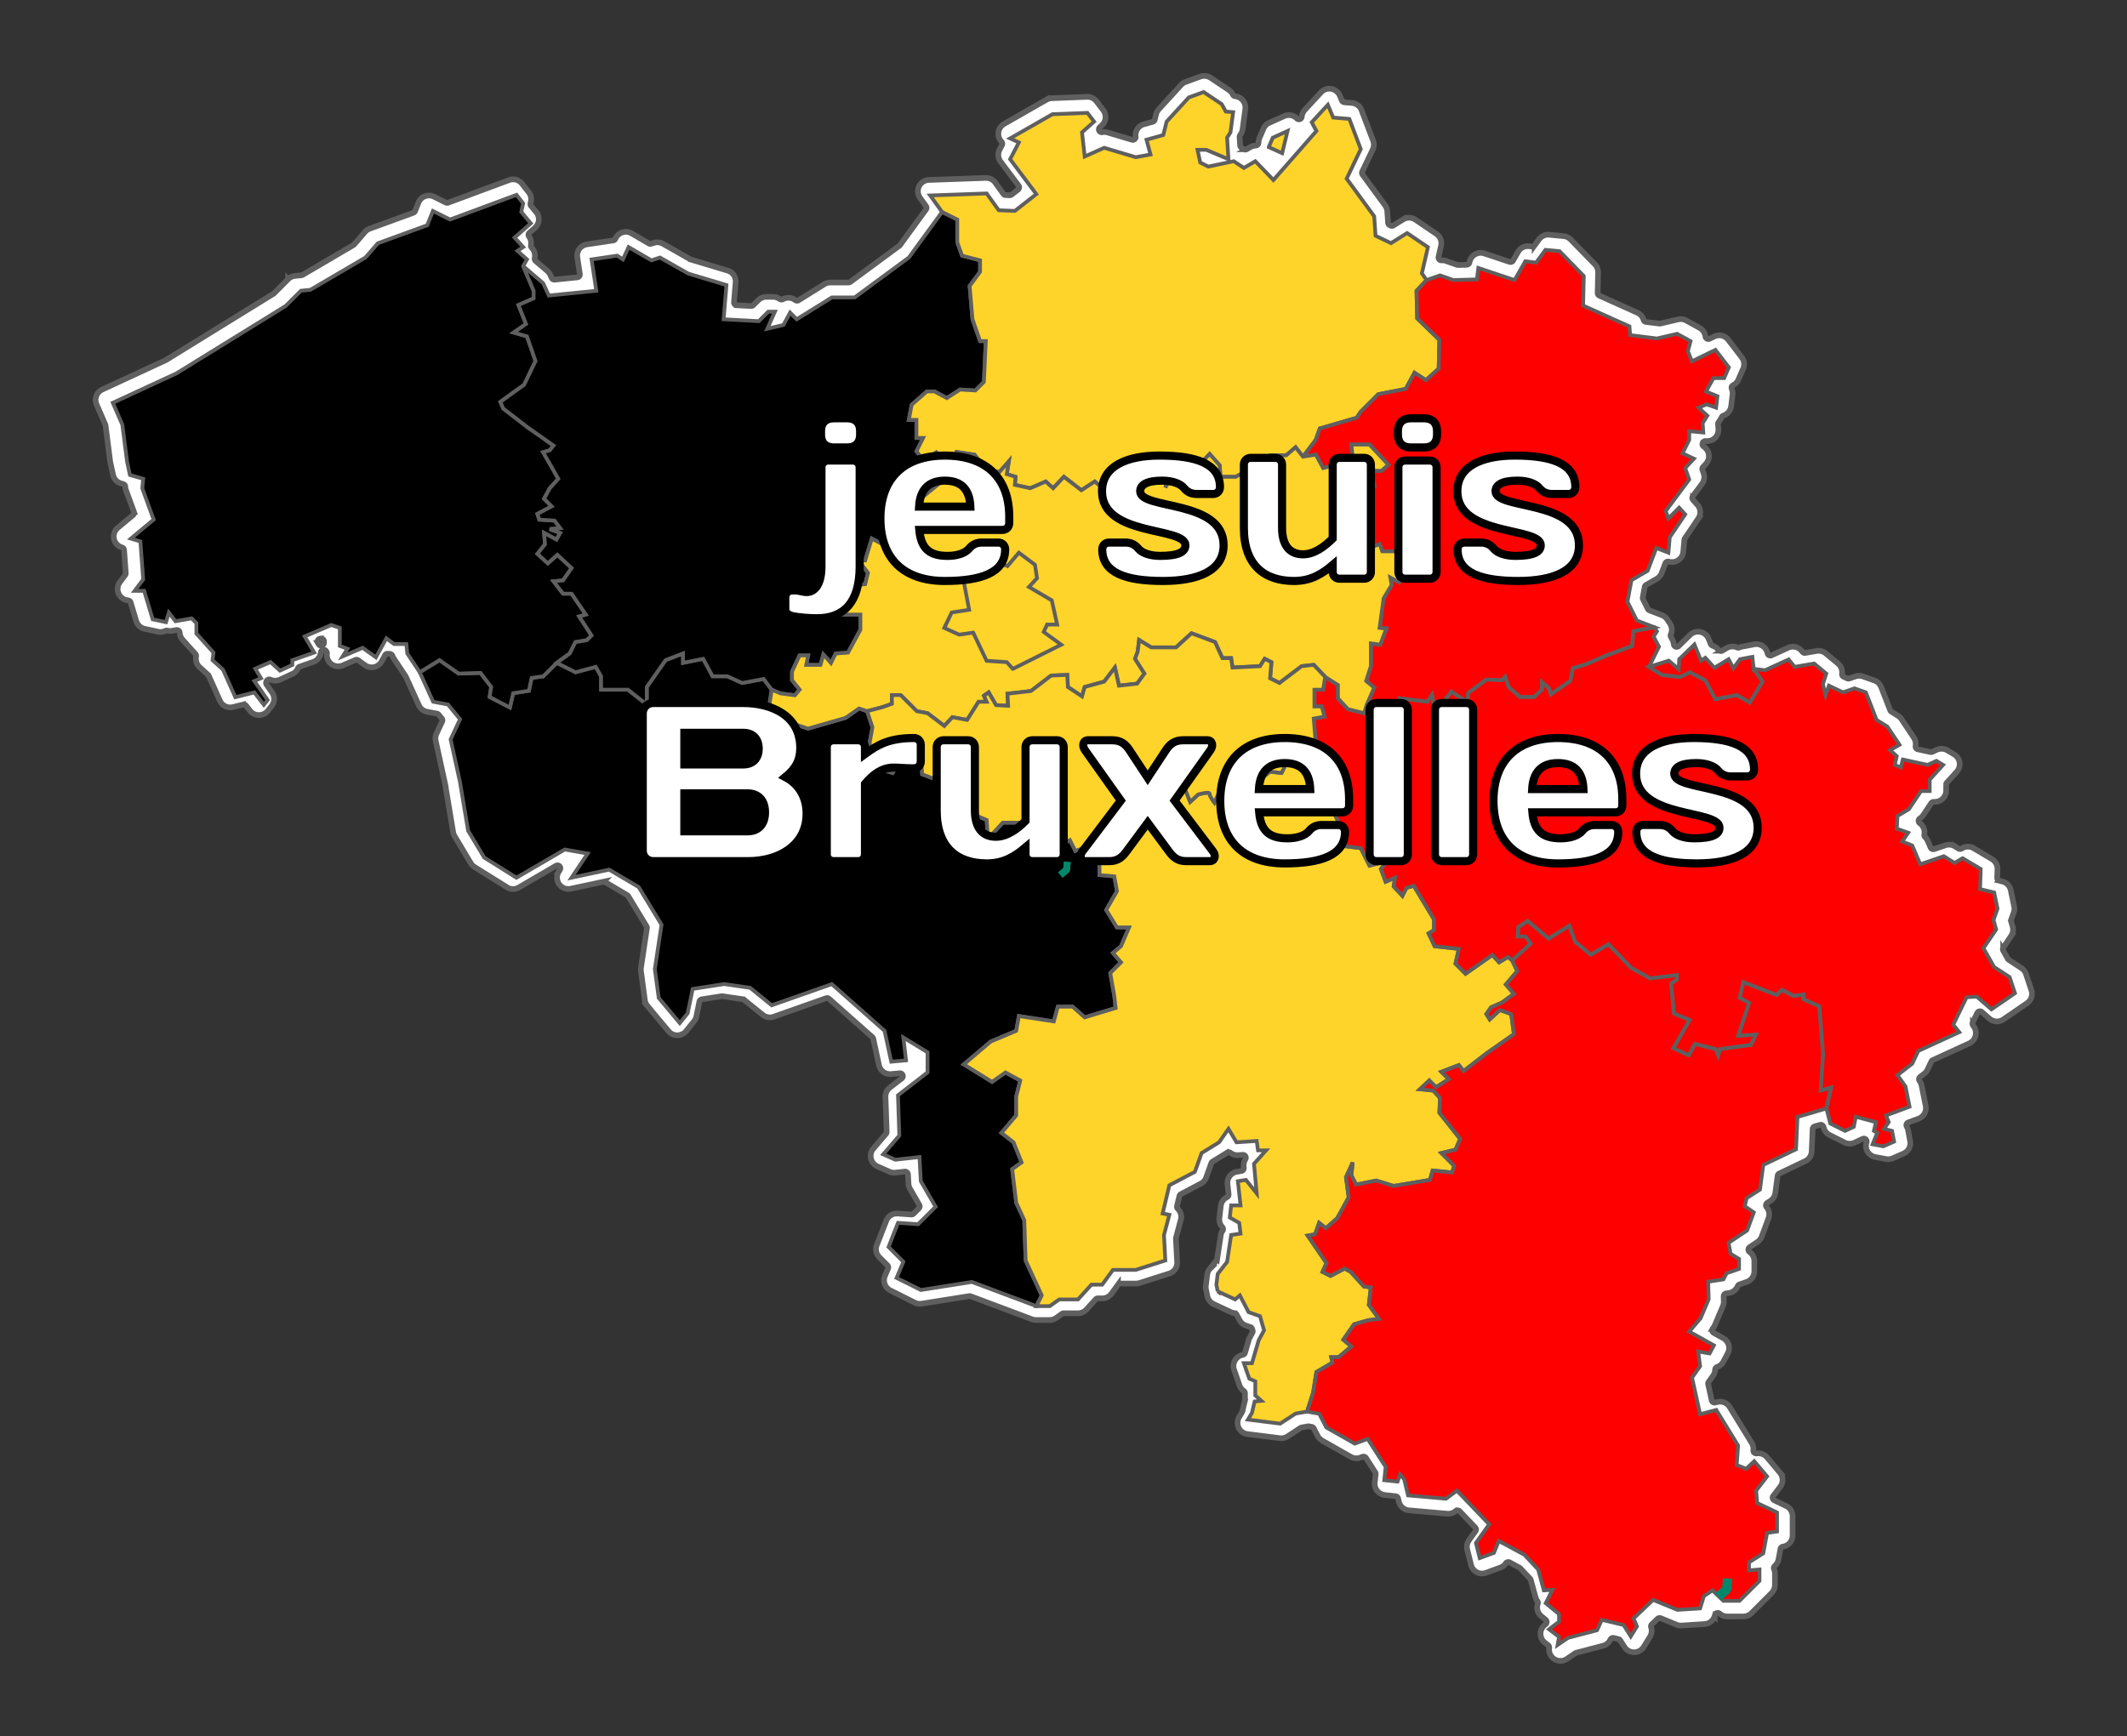 <?xml version="1.0" encoding="UTF-8"?>
<svg version="1.0" viewBox="0 0 1014 828" xmlns="http://www.w3.org/2000/svg" xmlns:xlink="http://www.w3.org/1999/xlink">
<rect x="0" y="0" width="1014" height="828" fill="#333333" stroke="none"/>
<g transform="matrix(.902 0 0 .902 50.08 40.706)">
<path d="m580.88-5c-0.661 0.006-1.314 0.125-1.938 0.344-0.01 0.003-0.021-0.003-0.031 0l-7.812 2.844c-0.915 0.331-1.749 0.877-2.406 1.594l-11.781 12.875c-0.673 0.735-1.163 1.627-1.406 2.594l-0.719 2.906a1.528 1.528 0 0 1-1.062 1.094l-4.719 1.312c-2.87 0.81-4.679 3.572-4.312 6.531a1.528 1.528 0 0 1-1.969 1.656l-12.875-3.844c-0.906-0.268-1.852-0.326-2.781-0.156a1.528 1.528 0 0 1-1.312-2.625l1-0.906c2.361-2.105 2.704-5.645 0.781-8.156l-3.562-4.656c-1.192-1.548-3.048-2.422-5-2.344l-18.562 0.719c-0.971 0.03-1.935 0.304-2.781 0.781v-0.031l-22.5 12.875c-1.598 0.921-2.674 2.539-2.938 4.375-0.264 1.836 0.319 3.666 1.594 5a1.528 1.528 0 0 1 0.25 1.781l-1.25 2.406c-1.067 2.054-0.856 4.522 0.531 6.375l9.5 12.656a1.528 1.528 0 0 1-0.281 2.125l-3.438 2.656a1.528 1.528 0 0 1-1 0.312l-2.125-0.094a1.528 1.528 0 0 1-1.188-0.625l-4.281-5.938c-1.18-1.635-3.079-2.577-5.094-2.5l-30 1.062c-2.218 0.084-4.214 1.355-5.188 3.344-0.973 1.988-0.763 4.352 0.531 6.156l3.125 4.312a1.528 1.528 0 0 1 0 1.812l-13.781 18.906a1.528 1.528 0 0 1-0.344 0.312l-25.844 19.062a1.528 1.528 0 0 1-0.906 0.312h-9.656c-1.126-5e-3 -2.229 0.314-3.188 0.906l-13.656 8.5a1.528 1.528 0 0 1-1.75-0.094c-1.901-1.445-4.442-1.625-6.531-0.469a1.528 1.528 0 0 1-1.656-0.094c-1.029-0.746-2.26-1.157-3.531-1.156h-3.531c-1.588 5e-5 -3.123 0.632-4.25 1.75l-2.688 2.656a1.528 1.528 0 0 1-1.156 0.438l-7.562-0.406a1.528 1.528 0 0 1-1.438-1.656l0.875-10.438c0.231-2.845-1.544-5.438-4.281-6.25l-19.344-5.812a1.528 1.528 0 0 1-0.312-0.125l-14.438-8.188c-1.488-0.845-3.253-1.044-4.875-0.5a1.528 1.528 0 0 1-0.031 0l-1.312 0.438a1.528 1.528 0 0 1-1.25-0.125l-9.156-5.344c-1.466-0.857-3.194-1.039-4.812-0.531-1.597 0.501-2.937 1.65-3.656 3.156l-0.031 0.062-0.062 0.156a1.528 1.528 0 0 1-1.25 0.938c-0.067 0.007-0.121-0.009-0.188 0l-13.625 2.031c-1.588 0.238-3.025 1.097-3.969 2.375-0.944 1.278-1.334 2.913-1.094 4.5l1.344 8.812a1.528 1.528 0 0 1-1.344 1.75l-12 1.219a1.528 1.528 0 0 1-1.531-0.875l-0.781-1.688c-0.362-0.784-0.907-1.5-1.562-2.062l-6.156-5.25a1.528 1.528 0 0 1-0.531-1.156c2e-5 -0.009 2e-5 -0.023 0-0.031a1.528 1.528 0 0 1 0.031-0.312c0.431-1.977-0.15-4.051-1.562-5.5a1.528 1.528 0 0 1-0.438-1.062c2e-5 -0.009 2e-5 -0.023 0-0.031a1.528 1.528 0 0 1 0.031-0.281c0.288-1.596-0.09-3.242-1.031-4.562a1.528 1.528 0 0 1 0.25-2.031l2.906-2.562c2.447-2.162 2.709-5.83 0.625-8.344l-2.688-3.219a1.528 1.528 0 0 1-0.312-1.312l0.219-0.906c2e-3 -0.01-2e-3 -0.021 0-0.031 0.367-1.741-0.027-3.568-1.125-4.969a1.528 1.528 0 0 1-0.031 0l-3.531-4.531c-1.614-2.07-4.35-2.847-6.812-1.938l-32.25 11.969a1.528 1.528 0 0 1-1.219-0.062l-6.188-3.094c-1.505-0.752-3.276-0.845-4.844-0.25-1.567 0.595-2.808 1.808-3.438 3.375l-1.781 4.469a1.528 1.528 0 0 1-0.875 0.875l-23.125 8.438c-0.955 0.355-1.805 0.946-2.469 1.719l-5.75 6.625a1.528 1.528 0 0 1-0.375 0.312l-26.781 15.719a1.528 1.528 0 0 1-0.625 0.219l-3.438 0.344c-1.387 0.14-2.674 0.73-3.656 1.719a1.528 1.528 0 0 1 0 0.031l-7.438 7.469a1.528 1.528 0 0 1-0.281 0.219l-56.938 35.125a1.528 1.528 0 0 1-0.156 0.062l-33.438 15.469c-2.976 1.38-4.304 4.865-3 7.875l4.625 10.656a1.528 1.528 0 0 1 0.125 0.406l2.375 18.594a1.528 1.528 0 0 1 0 0.031c0.016 0.165 0.033 0.337 0.062 0.5 0.002 0.01-0.002 0.021 0 0.031l1.531 7.031c0.468 2.167 2.089 3.885 4.219 4.5l1.156 0.344a1.528 1.528 0 0 1 1.094 1.406c0.028 0.559 0.132 1.095 0.312 1.625 0.003 0.01-0.003 0.021 0 0.031l4.25 11.625a1.528 1.528 0 0 1-0.469 1.719l-8.031 6.687c-1.708 1.415-2.5 3.642-2.062 5.812 0.437 2.17 2.028 3.917 4.156 4.562a1.528 1.528 0 0 1 0.031 0.031l0.094 0.031a1.528 1.528 0 0 1 1.062 1.312l0.906 12.219a1.528 1.528 0 0 1-0.312 1.031l-2.812 3.781c-1.306 1.752-1.529 4.093-0.625 6.094 0.904 2 2.783 3.322 4.969 3.5a1.528 1.528 0 0 1 1.344 1.094l2.969 9.844c0.634 2.094 2.331 3.662 4.469 4.125l7.062 1.531c1.313 0.28 2.699 0.118 3.906-0.469a1.528 1.528 0 0 1 1.031-0.094c0.796 0.201 1.627 0.225 2.438 0.094 0.01-2e-3 0.021 2e-3 0.031 0l2.25-0.406a1.528 1.528 0 0 1 1.812 1.406c0.073 1.367 0.588 2.667 1.5 3.688l6.75 7.5a1.528 1.528 0 0 1 0.406 1.188l-0.062 0.625a1.528 1.528 0 0 1 0 0.031c-0.241 1.951 0.477 3.903 1.938 5.219l4.406 4a1.528 1.528 0 0 1 0.375 0.5l5.906 13.188c1.199 2.655 4.078 4.074 6.906 3.375l5.312-1.312a1.528 1.528 0 0 1 1.594 0.531l2.062 2.656c1.132 1.467 2.838 2.329 4.688 2.344 1.849 0.015 3.63-0.805 4.781-2.25l2-2.531c1.655-2.086 1.74-5.002 0.219-7.188l-2.875-4.125a1.528 1.528 0 0 1-0.156-1.5c0.044-0.099 0.086-0.212 0.125-0.312a1.528 1.528 0 0 1 2.062-0.812c1.582 0.724 3.416 0.715 5 0h0.031l6.531-3.031a1.528 1.528 0 0 1 0.031 0c1.331-0.608 2.371-1.696 2.969-3.031a1.528 1.528 0 0 1 0.906-0.812l7.156-2.5c2.209-0.766 3.757-2.737 4-5.062a1.528 1.528 0 0 1 2.812-0.656c0.048 0.076 0.105 0.145 0.156 0.219a1.528 1.528 0 0 1 0.281 1.062c-0.266 2.139 0.598 4.269 2.312 5.562s4.013 1.563 6 0.719l6.719-2.875a1.528 1.528 0 0 1 1.5 0.156l3.594 2.594c1.401 1.01 3.167 1.38 4.844 1 1.677-0.38 3.105-1.446 3.938-2.969l1.781-3.281a1.528 1.528 0 0 1 1.594-0.781c0.297 0.047 0.575 0.06 0.875 0.062a1.528 1.528 0 0 1 1.438 1.031c0.165 0.484 0.406 0.949 0.688 1.375l6.281 9.406a1.528 1.528 0 0 1 0.125 0.219l6.906 15.188h-0.031c0.818 1.787 2.473 3.052 4.406 3.406l5.125 0.938a1.528 1.528 0 0 1 0.906 0.531l1.688 2.062a1.528 1.528 0 0 1 0.188 1.625l-3 6.406c-0.559 1.198-0.691 2.521-0.406 3.812a1.528 1.528 0 0 1 0 0.031l5 22.875a1.528 1.528 0 0 1 0 0.062l4.219 25.312c0.125 0.74 0.395 1.45 0.781 2.094l8.562 14.312c0.483 0.813 1.17 1.494 1.969 2l17.156 10.688a1.528 1.528 0 0 1 0 0.031c1.899 1.191 4.283 1.224 6.219 0.094l19.688-11.5a1.528 1.528 0 0 1 2.062 2.125l-0.5 0.781a1.528 1.528 0 0 1 0 0.031c-1.365 2.045-1.381 4.69 0 6.719 1.381 2.028 3.881 3.021 6.281 2.5l17.094-3.656a1.528 1.528 0 0 1 1.094 0.188l11.594 6.844a1.528 1.528 0 0 1 0.531 0.531l9.688 15.969a1.528 1.528 0 0 1 0.188 1l-3.156 20.938c-0.08 0.562-0.08 1.125 0 1.688l2.062 15.375a1.528 1.528 0 0 1 0 0.031c0.15 1.129 0.645 2.188 1.375 3.062h-0.031l11.219 13.375c1.161 1.382 2.854 2.144 4.656 2.125 1.802-0.019 3.531-0.851 4.656-2.25l4.188-5.219c0.594-0.741 0.995-1.601 1.188-2.531l1.594-7.812a1.528 1.528 0 0 1 1.25-1.188l10.469-1.625a1.528 1.528 0 0 1 0.469 0l10.688 1.562a1.528 1.528 0 0 1 0.75 0.312l9.812 7.938c1.621 1.323 3.805 1.719 5.781 1.031l27.781-9.812a1.528 1.528 0 0 1 1.5 0.281l22.875 20.281a1.528 1.528 0 0 1 0.5 0.844l3.031 14c0.65 2.98 3.401 4.967 6.438 4.688l4.5-0.406a1.528 1.528 0 0 1 1.062 2.75l-6.219 4.781c-1.534 1.181-2.406 3.002-2.344 4.938l0.625 18.5a1.528 1.528 0 0 1-0.375 1.062l-6.656 7.781c-1.24 1.442-1.7 3.355-1.281 5.219 0.419 1.864 1.673 3.417 3.406 4.188l6.438 2.844c0.97 0.427 2.04 0.586 3.094 0.469l4.938-0.531a1.528 1.528 0 0 1 1.688 1.438l0.281 4.875c0.05 0.948 0.307 1.897 0.781 2.719l4.938 8.562a1.528 1.528 0 0 1-0.219 1.812l-2.75 2.781a1.528 1.528 0 0 1-1.188 0.469l-7.312-0.5c-2.626-0.176-5.042 1.362-6 3.812l-5 12.844c-0.877 2.232-0.351 4.742 1.344 6.438l4.281 4.281a1.528 1.528 0 0 1 0.312 1.688l-1.625 3.906c-1.224 2.935 0.03 6.267 2.875 7.688l12.875 6.438c1.126 0.558 2.385 0.764 3.625 0.562l25.125-4a1.528 1.528 0 0 1 0.781 0.062l32.469 12.188c0.678 0.251 1.402 0.379 2.125 0.375h7.125c1.249 5e-3 2.479-0.375 3.5-1.094l3.062-2.188a1.528 1.528 0 0 1 0.875-0.281h7.562c1.699 3e-3 3.326-0.712 4.469-1.969l4.906-5.406a1.528 1.528 0 0 1 1.125-0.5h2.375c1.914 4.1e-4 3.709-0.929 4.844-2.469l3.438-4.75a1.528 1.528 0 0 1 1.25-0.625h8.312c0.617 2e-3 1.224-0.097 1.812-0.281l15.719-5c2.619-0.832 4.334-3.287 4.188-6.031l-0.656-12.438a1.528 1.528 0 0 1 0.062-0.5l2.531-9.5c0.552-2.079-0.069-4.263-1.594-5.781a1.528 1.528 0 0 1-0.406-1.438l1.25-5.281a1.528 1.528 0 0 1 0.781-1l10.531-5.562c1.338-0.706 2.37-1.886 2.875-3.312l2.656-7.469a1.528 1.528 0 0 1 0.625-0.812l7.062-4.344v0.031c0.19-0.122 0.356-0.263 0.531-0.406a1.528 1.528 0 0 1 1.906 0c1.161 0.911 2.621 1.342 4.094 1.25l2.438-0.156a1.528 1.528 0 0 1 1.375 2.344c-0.719 1.126-1.028 2.482-0.906 3.812l0.062 0.75a1.528 1.528 0 0 1-1.281 1.625l-2.375 0.406c-3.167 0.531-5.326 3.434-4.969 6.625l0.594 5.281a1.528 1.528 0 0 1-0.844 1.531c-1.826 0.901-3.071 2.667-3.312 4.688v0.031l-0.719 6.375c-0.186 1.732 0.378 3.473 1.562 4.75a1.528 1.528 0 0 1 0.125 1.906c-0.494 0.724-0.826 1.541-0.969 2.406v0.031l-1.875 12.344a1.528 1.528 0 0 1-0.281 0.719l-3.75 4.812a1.528 1.528 0 0 1-0.031 0c-0.677 0.857-1.08 1.885-1.219 2.969l-0.719 5.719c-0.081 0.648-0.068 1.298 0.062 1.938l0.719 3.562c0.381 1.876 1.639 3.476 3.375 4.281l9.25 4.312c9e-3 4e-3 0.022-4e-3 0.031 0 0.545 0.246 1.125 0.393 1.719 0.469a1.528 1.528 0 0 1 1.156 0.812l1.469 2.812c0.707 1.353 1.904 2.401 3.344 2.906l2.375 0.844a1.528 1.528 0 0 1 0.969 0.969l0.25 0.781a1.528 1.528 0 0 1-0.125 1.188l-1.438 2.688c-0.197 0.365-0.351 0.759-0.469 1.156l-2 6.844a1.528 1.528 0 0 1-1.188 1.062c-1.72 0.328-3.22 1.398-4.094 2.906-0.873 1.508-1.04 3.314-0.469 4.969l2.844 8.219c0.416 1.201 1.208 2.242 2.25 2.969a1.528 1.528 0 0 1 0.656 1.25v2.75a1.528 1.528 0 0 1 0 0.031c-4e-3 0.225 0.01 0.433 0.031 0.656a1.528 1.528 0 0 1-0.094 0.656c-0.054 0.155-0.115 0.31-0.156 0.469h0.031l-1.188 4.969a1.528 1.528 0 0 1-0.188 0.438l-1.5 2.531c-1.049 1.744-1.142 3.915-0.25 5.75 0.892 1.835 2.635 3.06 4.656 3.312l17.125 2.156c1.416 0.173 2.84-0.153 4.031-0.938l6.906-4.5a1.528 1.528 0 0 1 0.562-0.219l3.25-0.594a1.528 1.528 0 0 1 0.562 0l1.5 0.281a1.528 1.528 0 0 1 1.062 0.781l2.094 4.031c0.538 1.025 1.367 1.868 2.375 2.438l15.125 8.594c1.546 0.873 3.399 1.026 5.062 0.406l1.156-0.438a1.528 1.528 0 0 1 1.812 0.625l4.875 7.594a1.528 1.528 0 0 1 0.25 1l-0.5 4.344c-1e-3 0.011 1e-3 0.021 0 0.031-0.168 1.573 0.283 3.161 1.281 4.406 1.004 1.253 2.44 2.047 4.031 2.219l5.688 0.625a1.528 1.528 0 0 1 1.344 1.188l0.406 1.688c0.598 2.532 2.72 4.368 5.312 4.594l20.219 1.781c1.465 0.133 2.94-0.253 4.125-1.125l0.469-0.344a1.528 1.528 0 0 1 2 0.156l8.219 8.594a1.528 1.528 0 0 1 0.156 1.938l-3.406 4.75a1.528 1.528 0 0 1 0 0.031c-1.036 1.441-1.403 3.248-0.969 4.969l2.031 8.094c0.416 1.657 1.53 3.08 3.031 3.875 1.501 0.795 3.268 0.9 4.875 0.312l7.562-2.781c1.186-0.432 2.227-1.238 2.938-2.281a1.528 1.528 0 0 1 1.969-0.469l5.281 2.844a1.528 1.528 0 0 1 0.406 0.312l5.156 5.531a1.528 1.528 0 0 1 0.344 0.625l2.562 9.312c0.194 0.681 0.521 1.303 0.938 1.875a1.528 1.528 0 0 1 0.188 1.406c-0.807 2.373-0.059 4.968 1.875 6.562l2.281 1.875a1.528 1.528 0 0 1-0.031 2.406l-0.281 0.219c-1.493 1.139-2.375 2.902-2.375 4.781s0.882 3.643 2.375 4.781l1.625 1.25a1.528 1.528 0 0 1 0.562 1.438c-0.342 2.368 0.751 4.702 2.781 5.969 2.03 1.267 4.591 1.219 6.562-0.125l4.438-3.031a1.528 1.528 0 0 1 0.5-0.219l14.188-3.719c1.724-0.455 3.15-1.666 3.906-3.281a1.528 1.528 0 0 1 1.75-0.844l2.562 0.625a1.528 1.528 0 0 1 0.906 0.688l2.188 3.469c1.11 1.75 3.051 2.791 5.125 2.781 2.074-0.01 3.97-1.084 5.062-2.844l3.281-5.312c0.939-1.515 1.185-3.37 0.625-5.062a1.528 1.528 0 0 1 0.375-1.562l3.062-2.906a1.528 1.528 0 0 1 1.656-0.312l8.375 3.438c0.851 0.354 1.768 0.496 2.688 0.438l12.094-0.781c2.497-0.164 4.609-1.827 5.344-4.219a1.528 1.528 0 0 1 0-0.031l0.188-0.594a1.528 1.528 0 0 1 2.469-0.688c1.096 0.962 2.51 1.498 3.969 1.5h8.594c1.579-5e-5 3.093-0.644 4.219-1.75h0.031l10.594-10.594c1.133-1.129 1.781-2.65 1.781-4.25v-6.062c-3e-3 -0.796-0.159-1.579-0.469-2.312a1.528 1.528 0 0 1 0.406-1.75c1.026-0.891 1.72-2.101 1.969-3.438l1.031-5.531a1.528 1.528 0 0 1 1.281-1.219c2.962-0.44 5.127-2.974 5.125-5.969v-10.094c3e-3 -2.321-1.314-4.434-3.406-5.438l-6.281-3a1.528 1.528 0 0 1-0.562-2.312l3.688-4.781c1.725-2.241 1.656-5.361-0.156-7.531h0.031l-6.812-8.062c-1.347-1.595-3.435-2.401-5.5-2.094a1.528 1.528 0 0 1-1.75-1.625l0.031-0.344c7.2e-4 -0.01-6.7e-4 -0.021 0-0.031 0.08-1.24-0.226-2.472-0.875-3.531l-11.625-18.938c-1.395-2.273-4.079-3.375-6.656-2.688a1.528 1.528 0 0 1-0.031 0l-0.969 0.25a1.528 1.528 0 0 1-1.875-1.156l-1.875-8.531a1.528 1.528 0 0 1 0.25-1.188l2.344-3.312c0.667-0.944 1.045-2.064 1.094-3.219a1.528 1.528 0 0 1 1.031-1.375c1.435-0.5 2.632-1.532 3.344-2.875l2.281-4.312c1.545-2.902 0.492-6.454-2.375-8.062l-5.062-2.812a1.528 1.528 0 0 1-0.625-2.031l0.031-0.062a1.528 1.528 0 0 1 0.219-0.312c0.403-0.47 0.727-0.992 0.969-1.562l4.281-10.125c0.333-0.788 0.49-1.645 0.469-2.5l-0.062-2.719a1.528 1.528 0 0 1 1.312-1.531l1.469-0.219c0.01-2e-3 0.021 2e-3 0.031 0 1.845-0.3 3.457-1.447 4.344-3.094l0.375-0.719a1.528 1.528 0 0 1 0.844-0.719l3.812-1.312c2.423-0.844 4.031-3.122 4.031-5.688v-5.281c-3e-3 -1.94-0.922-3.747-2.5-4.875a1.528 1.528 0 0 1 0.031-2.531l4.094-2.75c1.052-0.706 1.843-1.717 2.281-2.906l3.562-9.594c0.751-2.016 0.369-4.278-1-5.938a1.528 1.528 0 0 1 0.375-2.25l1.531-0.969c1.48-0.948 2.475-2.511 2.719-4.25v-0.031l1.219-9.062a1.528 1.528 0 0 1 0.844-1.188l13.75-6.562c2.005-0.959 3.307-2.936 3.406-5.156l0.5-11.812a1.528 1.528 0 0 1 1.125-1.406l2.75-0.781a1.528 1.528 0 0 1 1.875 1.094l0.094 0.375c0.427 1.7 1.589 3.121 3.156 3.906l7.875 3.938c1.643 0.823 3.553 0.869 5.219 0.094l4.281-2a1.528 1.528 0 0 1 2.125 1.844c-0.529 1.649-0.349 3.426 0.531 4.906 0.88 1.48 2.369 2.523 4.062 2.844l5.719 1.062c1.185 0.222 2.395 0.076 3.5-0.406l5.719-2.5c2.561-1.129 4.011-3.841 3.5-6.594l-1.062-5.719c-0.129-0.676-0.37-1.313-0.719-1.906a1.528 1.528 0 0 1 0.781-2.219l5.406-2c2.789-1.031 4.398-3.897 3.812-6.812l-2.156-10.719c-0.164-0.815-0.492-1.601-0.969-2.281a1.528 1.528 0 0 1-0.031-0.031l-0.125-0.188a1.528 1.528 0 0 1 0.344-2.062l2.125-1.656c0.743-0.577 1.346-1.307 1.75-2.156l2.062-4.344a1.528 1.528 0 0 1 0.75-0.719l19.281-8.844c1.689-0.777 2.888-2.284 3.312-4.094s8e-3 -3.714-1.156-5.156a1.528 1.528 0 0 1-0.062-0.094l-0.156-0.219a1.528 1.528 0 0 1-0.125-1.531l2.438-5a1.528 1.528 0 0 1 2.375-0.5l4.062 3.531c2.075 1.784 5.056 1.954 7.312 0.406l12.5-8.562c2.219-1.517 3.186-4.323 2.344-6.875l-2.844-8.562c-0.428-1.29-1.3-2.381-2.437-3.125l-6.656-4.375a1.528 1.528 0 0 1-0.469-0.531l-2.5-4.375a1.528 1.528 0 0 1 0.062-1.594l4.125-6.094h-0.031c0.999-1.478 1.306-3.317 0.812-5.031l-0.781-2.688a1.528 1.528 0 0 1 0.031-0.938l1.344-3.75c0.37-1.039 0.442-2.17 0.219-3.25l-1.781-8.562c-0.472-2.287-2.198-4.079-4.469-4.625a1.528 1.528 0 0 1-0.031-0.031l-1.531-0.375a1.528 1.528 0 0 1-1.156-1.531l0.156-4.531c0.077-2.2-1.045-4.251-2.938-5.375l-9.625-5.719c-1.875-1.109-4.178-1.124-6.062-0.031l-0.375 0.219a1.528 1.528 0 0 1-1.594-0.031l-1.844-1.156v0.031c-1.539-0.954-3.414-1.185-5.125-0.594l-5.875 2a1.528 1.528 0 0 1-1.906-0.844l-1.562-3.562v-0.031c-0.313-0.701-0.76-1.341-1.312-1.875a1.528 1.528 0 0 1-0.438-1.375c0.432-2.305-0.497-4.637-2.406-6a1.528 1.528 0 0 1 0.062-2.531c0.714-0.449 1.312-1.049 1.781-1.75l4.219-6.312a1.528 1.528 0 0 1 1.281-0.688h0.594c3.332-6e-3 5.994-2.668 6-6v-3.156a1.528 1.528 0 0 1 0.406-1.031l5.188-5.719c1.213-1.342 1.765-3.128 1.5-4.906-0.265-1.778-1.333-3.357-2.875-4.281l-3.562-2.125c-1.696-1.019-3.791-1.129-5.594-0.312l-2.406 1.094a1.528 1.528 0 0 1-0.938 0.094l-6.687-1.437a1.528 1.528 0 0 1-1.188-1.75c0.269-1.527-0.076-3.117-0.938-4.406l-6.406-9.656c-0.471-0.721-1.085-1.351-1.812-1.812l-3.594-2.25a1.528 1.528 0 0 1-0.625-0.719l-4.812-12.312c-0.639-1.635-1.937-2.919-3.594-3.5l-6.062-2.125c-1.283-0.447-2.686-0.447-3.969 0l-3.188 1.094a1.528 1.528 0 0 1-1.156-0.062l-1.875-0.875a1.528 1.528 0 0 1-0.844-1.562c0.268-2.049-0.536-4.085-2.125-5.406l-6.438-5.344c-1.354-1.121-3.143-1.611-4.875-1.312l-6 1.031a1.528 1.528 0 0 1-1.438-0.531l-0.406-0.5c-1.73-2.143-4.682-2.861-7.188-1.719l-8.781 4.031a1.528 1.528 0 0 1-2.125-1.062c-0.649-3.257-3.769-5.372-7.031-4.75l-6.562 1.25c-0.437 0.086-0.842 0.227-1.25 0.406a1.528 1.528 0 0 1-1.25 0c-1.793-0.791-3.852-0.667-5.531 0.344l-2.281 1.344a1.528 1.528 0 0 1-1.906-0.281l-0.656-0.719c-0.707-0.763-1.602-1.31-2.594-1.625a1.528 1.528 0 0 1-0.938-0.875l-1.156-2.812c-0.764-1.843-2.392-3.189-4.344-3.594-1.952-0.404-3.974 0.176-5.406 1.562l-6.062 5.906a1.528 1.528 0 0 1-2.594-0.969c-0.069-0.802-0.281-1.57-0.656-2.281l-0.844-1.562a1.528 1.528 0 0 1-0.062-1.344c0.855-1.901 0.665-4.115-0.5-5.844l-1.438-2.125c-0.688-1.018-1.667-1.776-2.812-2.219l-6.562-2.531a1.528 1.528 0 0 1-0.812-0.75l-2.562-5.156a1.528 1.528 0 0 1-0.125-0.969l1.031-5.5a1.528 1.528 0 0 1 0.719-1.031l5.594-3.25a1.528 1.528 0 0 1 0.031 0c1.199-0.691 2.1-1.77 2.594-3.062l1.938-5.094a1.528 1.528 0 0 1 1.844-0.938c1.731 0.496 3.581 0.206 5.062-0.812 1.482-1.018 2.437-2.65 2.594-4.438l0.562-6.312a1.528 1.528 0 0 1 0.281-0.719l7.094-10.469h-0.031c1.547-2.289 1.372-5.314-0.469-7.375a1.528 1.528 0 0 1-0.031 0l-2.281-2.562a1.528 1.528 0 0 1-0.062-1.938l4.844-6.5c1.193-1.606 1.507-3.706 0.844-5.594l-0.625-1.781a1.528 1.528 0 0 1 0.312-1.531l1.531-1.656c1.199-1.302 1.752-3.086 1.531-4.844-0.221-1.758-1.198-3.313-2.688-4.281a1.528 1.528 0 0 1-0.531-1.969l0.062-0.125a1.528 1.528 0 0 1 1.375-0.844h0.125a1.528 1.528 0 0 1 0.156 0c1.766 0.17 3.519-0.427 4.781-1.656 1.255-1.222 1.894-2.958 1.781-4.719v-0.031l-0.188-2.5a1.528 1.528 0 0 1 0.25-0.969l1.156-1.75c5e-3 -8e-3 -5e-3 -0.023 0-0.031 0.189-0.301 0.367-0.608 0.5-0.938a1.528 1.528 0 0 1 0.938-0.875c2.233-0.727 3.816-2.699 4.094-5.031l0.719-6.062c0.12-1.025-9e-3 -2.048-0.406-3a1.528 1.528 0 0 1 0.719-1.969c1.243-0.628 2.219-1.664 2.781-2.938l2.5-5.719c0.887-2.01 0.614-4.317-0.719-6.062l-7.125-9.281c-1.746-2.272-4.829-3.003-7.406-1.75l-2.469 1.188a1.528 1.528 0 0 1-2.188-1.188c-0.235-1.917-1.371-3.598-3.062-4.531l-7.125-3.938c-9e-3 -5e-3 -0.022 5e-3 -0.031 0-1.296-0.698-2.817-0.901-4.25-0.562l-9.344 2.188a1.528 1.528 0 0 1-0.531 0.031l-7.062-0.875a1.528 1.528 0 0 1-1.281-1.094c-0.493-1.682-1.685-3.057-3.281-3.781l-20.094-9.031a1.528 1.528 0 0 1-0.906-1.438l0.25-10.719c0.047-1.623-0.557-3.209-1.688-4.375l-12.875-13.188c-0.998-1.013-2.302-1.62-3.719-1.75a1.528 1.528 0 0 1-0.031 0l-7.5-0.719c-2.104-0.199-4.151 0.706-5.406 2.406l-2.344 3.188a1.528 1.528 0 0 1-1.406 0.625l-1.344-0.156c-2.419-0.305-4.793 0.85-6 2.969l-2.656 4.625a1.528 1.528 0 0 1-1.781 0.688l-13.406-4.469c-1.674-0.554-3.496-0.343-5 0.562-1.504 0.905-2.552 2.43-2.844 4.156a1.528 1.528 0 0 1-1.469 1.281l-4.562 0.125a1.528 1.528 0 0 1-0.531-0.094l-5.875-2.062c-0.744-0.259-1.526-0.357-2.312-0.312a1.528 1.528 0 0 1-1.594-1.875l1.312-5.781c0.557-2.427-0.407-4.948-2.469-6.344l-11.062-7.5c-1.972-1.335-4.542-1.353-6.562-0.094v-0.031l-5.062 3.156a1.528 1.528 0 0 1-1.5 0.094l-0.5-0.25a1.528 1.528 0 0 1-0.844-1.281l-0.406-5.969c-0.078-1.134-0.454-2.208-1.125-3.125l-11.969-16.344a1.528 1.528 0 0 1-0.156-1.562l5.562-11.656c0.712-1.485 0.772-3.21 0.188-4.75l-6.094-16.062c-0.824-2.173-2.808-3.654-5.125-3.844l-4-0.344a1.528 1.528 0 0 1-1.281-0.938l-1.062-2.531c-0.788-1.889-2.516-3.267-4.531-3.625-2.016-0.358-4.041 0.335-5.438 1.844l-8.594 9.281c-0.904 0.981-1.449 2.233-1.562 3.562a1.528 1.528 0 0 1-2.625 0.938c-1.774-1.789-4.455-2.257-6.75-1.219l-7.875 3.562v-0.031c-1.372 0.629-2.447 1.765-3.031 3.156l-2.125 5c-0.313 0.741-0.469 1.539-0.469 2.344a1.528 1.528 0 0 1-1.469 1.531c-0.965 0.042-1.913 0.299-2.75 0.781l-2 1.156a1.528 1.528 0 0 1-1.594-0.031l-1.219-0.812a1.528 1.528 0 0 1-0.688-1.188l-0.281-4.375a1.528 1.528 0 0 1 0.219-0.906l0.5-0.812c0.449-0.728 0.766-1.526 0.875-2.375l1.438-10.719c0.214-1.605-0.241-3.249-1.25-4.531-1.009-1.283-2.481-2.08-4.094-2.25a1.528 1.528 0 0 1-1.156-0.75l-0.219-0.375a1.528 1.528 0 0 1-0.031-0.062c-0.464-0.862-1.125-1.579-1.938-2.125l-9.656-6.438c-1.012-0.669-2.194-1.019-3.406-1a1.528 1.528 0 0 1-0.031 0zm47.906 204.09a1.528 1.528 0 0 1 1.094 0.375c1.349 1.171 3.143 1.693 4.906 1.406l1.531-0.25a1.528 1.528 0 0 1 1.594 0.75l1.375 2.5a1.528 1.528 0 0 1 0 0.031c1.322 2.424 4.109 3.621 6.781 2.938h0.031l2.562-0.688a1.528 1.528 0 0 1 1.5 0.375l0.5 0.5c1.23 1.227 2.923 1.868 4.656 1.75a1.528 1.528 0 0 1 1 2.75c-1.683 1.256-2.571 3.284-2.375 5.375l0.281 3.031a1.528 1.528 0 0 1-0.656 1.406l-7.344 5a1.528 1.528 0 0 1-0.031 0.031c-2.514 1.696-3.354 4.943-2 7.656l6.062 12.156c1.296 2.57 4.194 3.862 6.969 3.094a1.528 1.528 0 0 1 1.656 0.594 1.528 1.528 0 0 1 0.031 0.031c1.697 1.998 4.452 2.665 6.875 1.656l4.688-1.969a1.528 1.528 0 0 1 1.594 0.25c1.09 0.933 2.471 1.438 3.906 1.438h0.312a1.528 1.528 0 0 1 0.812 2.844c-2.098 1.306-3.19 3.724-2.75 6.156l0.219 1.125a1.528 1.528 0 0 1-0.188 1.062l-2.844 4.719c-0.419 0.702-0.705 1.471-0.812 2.281a1.528 1.528 0 0 1 0 0.031l-2.125 15.719c-0.079 0.588-0.064 1.165 0.031 1.75a1.528 1.528 0 0 1-0.938 1.656c-2.289 0.913-3.779 3.129-3.781 5.594v10.938a1.528 1.528 0 0 1-0.062 0.469l-2.156 6.781c-0.728 2.303-0.021 4.802 1.812 6.375a1.528 1.528 0 0 1 0.406 1.781l-1 2.25a1.528 1.528 0 0 1-2.531 0.437l-1.562-1.656a1.528 1.528 0 0 1-0.406-1.062v-4.188c2e-3 -2.063-1.04-3.988-2.781-5.094l-6.781-4.281c-1.717-1.09-3.867-1.215-5.719-0.375-1.852 0.84-3.159 2.525-3.469 4.531l-0.094 0.625a1.528 1.528 0 0 1-1.125 1.25c-2.675 0.68-4.531 3.083-4.531 5.844v8.938c2e-3 0.778 0.143 1.53 0.438 2.25a1.528 1.528 0 0 1-0.062 1.312c-0.559 1.02-0.806 2.184-0.719 3.344l0.812 10.344a1.528 1.528 0 0 1-0.375 1.125l-0.719 0.812c-0.232 0.264-0.442 0.544-0.625 0.844a1.528 1.528 0 0 1-1.312 0.75c-0.511-7.7e-4 -1.036 0.06-1.531 0.188-0.01 3e-3 -0.021-3e-3 -0.031 0l-5.344 1.438c-1.667 0.441-3.069 1.584-3.844 3.125l-1.188 2.406a1.528 1.528 0 0 1-1.562 0.844l-0.812-0.094c-1.566-0.183-3.129 0.253-4.375 1.219l-2.125 1.656a1.528 1.528 0 0 1-0.5 0.25l-16.25 5a1.528 1.528 0 0 1-0.438 0.062h-2.719c-1.922-4.1e-4 -3.741 0.917-4.875 2.469a1.528 1.528 0 0 1-1.375 0.625c-0.343-0.035-0.68-0.087-0.781-0.094-1.572-0.096-2.409 0.091-3.5 0.281-1.311 0.229-1.635 0.339-2.344 0.531a1.528 1.528 0 0 1-1.844-0.938l-0.062-0.219c-6e-3 -0.014-0.026-0.018-0.031-0.031-0.655-1.595-1.942-2.839-3.562-3.406-1.635-0.572-3.458-0.387-4.969 0.469l-5.281 3a1.528 1.528 0 0 1-1.625-0.094l-1.688-1.188c-1.597-1.109-3.638-1.374-5.469-0.719l-5 1.781c-2.617 0.934-4.221 3.517-3.938 6.281l0.781 7.531a1.528 1.528 0 0 1-2.094 1.562l-2.656-1.062v0.031c-1.707-0.667-3.602-0.544-5.188 0.375l-9.281 5.375c-2.175 1.261-3.355 3.74-2.938 6.219a1.528 1.528 0 0 1 0.031 0.25v0.031a1.528 1.528 0 0 1-1.031 1.438l-4.844 1.625a1.528 1.528 0 0 1-1.844-0.719c-0.918-1.76-2.655-2.949-4.625-3.188a1.528 1.528 0 0 1-1.281-1.156c-0.565-2.306-2.446-4.072-4.781-4.5l-19.969-3.594c-0.01-2e-3 -0.021 2e-3 -0.031 0-0.344-0.053-0.683-0.069-1.031-0.062a1.528 1.528 0 0 1-0.031 0h-9.281c-0.906-2.1e-4 -1.809 0.2-2.625 0.594a1.528 1.528 0 0 1-1.719-0.281c-0.545-0.541-1.2-0.982-1.906-1.281l-7-2.938a1.528 1.528 0 0 1-0.531-0.375l-5.312-5.875c-0.861-0.956-2.021-1.617-3.281-1.875l-1.656-0.344a1.528 1.528 0 0 1-1.219-1.344l-0.219-2.219a1.528 1.528 0 0 1 0-0.031c-0.208-2.298-1.686-4.246-3.844-5.062l-6.844-2.594a1.528 1.528 0 0 1-1-1.344l-0.406-5.844c-0.117-1.75-0.972-3.354-2.375-4.406l-5.719-4.312c-1.342-1.009-3.013-1.418-4.656-1.125-1.643 0.293-3.127 1.287-4.031 2.688l-6.188 9.562a1.528 1.528 0 0 1-1.719 0.625l-1.375-0.406a1.528 1.528 0 0 1-1.094-1.469v-6.531a1.528 1.528 0 0 1 0.031-0.281l1.312-7.188c0.183-0.99 0.126-2.012-0.188-2.969l-2.844-8.562c-0.599-1.802-2.01-3.214-3.812-3.812l-4.312-1.438a1.528 1.528 0 0 1-0.031 0c-1.809-0.606-3.78-0.311-5.344 0.781l-6.125 4.312a1.528 1.528 0 0 1-0.469 0.219l-16.5 4.719a1.528 1.528 0 0 1-0.906-0.031l-6.906-2.312a1.528 1.528 0 0 1 0.469-2.969c1.73-0.048 3.331-0.825 4.438-2.156l2.5-3.031c1.823-2.208 1.857-5.362 0.062-7.594a1.528 1.528 0 0 1 0-0.031l-0.688-0.875a1.528 1.528 0 0 1 1.188-2.469h5.938c1.129-2e-3 2.232-0.306 3.188-0.906a1.528 1.528 0 0 1 1.125-0.219c2.686 0.57 5.395-0.733 6.625-3.188l0.625-1.219a1.528 1.528 0 0 1 1.25-0.844l2.281-0.188c2.043-0.156 3.87-1.323 4.844-3.125l6.562-12.125c0.475-0.88 0.72-1.874 0.719-2.875v-8.094c5e-3 -2.677-1.745-5.022-4.312-5.781a1.528 1.528 0 0 1-0.969-2.062l0.562-1.344a1.528 1.528 0 0 1 1.25-0.938l0.594-0.062c2.532-0.256 4.636-2.061 5.25-4.531l1.5-6.062c0.442-1.761 0.057-3.611-1.031-5.062l-0.031-0.031-0.125-0.156a1.528 1.528 0 0 1-0.281-1.406l0.75-2.469a1.528 1.528 0 0 1 2.188-0.906l2.531 1.312c1.52 0.794 3.303 0.885 4.906 0.281 1.603-0.604 2.85-1.868 3.469-3.469l2.938-7.562a1.528 1.528 0 0 1 0.344-0.531l1.438-1.438c1.871-1.878 2.309-4.724 1.062-7.062l-2.062-3.875a1.528 1.528 0 0 1 1.906-2.125l0.625 0.25a1.528 1.528 0 0 1 0.031 0c2.048 0.848 4.376 0.495 6.094-0.906l11.094-9.094c1.969-1.627 2.689-4.288 1.812-6.688a1.528 1.528 0 0 1 0.219-1.469c0.598-0.789 1.001-1.71 1.156-2.688l0.062-0.406a1.528 1.528 0 0 1 1.406-1.344c1.424-0.098 2.759-0.691 3.781-1.688a1.528 1.528 0 0 1 1.281-0.406l1.375 0.188a1.528 1.528 0 0 1 1 0.562l4.188 5.438c0.879 1.153 2.143 1.956 3.562 2.25l7.125 1.438c0.01 2e-3 0.021-2e-3 0.031 0 0.401 0.072 0.811 0.104 1.219 0.094a1.528 1.528 0 0 1 0.844 0.219c0.177 0.109 0.343 0.222 0.531 0.312a1.528 1.528 0 0 1 0.844 1.156c0.374 2.479 2.236 4.442 4.688 4.969l8.219 1.781c1.228 0.269 2.533 0.152 3.688-0.344l3.75-1.625a1.528 1.528 0 0 1 1.594 0.25l0.281 0.25a1.528 1.528 0 0 1 0.031 0.031c2.436 2.24 6.166 2.094 8.438-0.312l1.031-1.094a1.528 1.528 0 0 1 2.062-0.156l3.875 2.969c2.024 1.55 4.766 1.666 6.906 0.281a1.528 1.528 0 0 1 0.031 0l2.375-1.531a1.528 1.528 0 0 1 1.812 0.125l1.438 1.25c1.183 1.03 2.715 1.556 4.281 1.469l6.781-0.375c2.691-0.151 4.939-2.059 5.531-4.688l0.469-2.094a1.528 1.528 0 0 1 1.219-1.156c0.752-0.137 1.478-0.406 2.125-0.812l4.312-2.719a1.528 1.528 0 0 1 0.594-0.219l3.219-0.469a1.528 1.528 0 0 1 1.719 1.844l-0.344 1.531c-2e-3 0.01 2e-3 0.021 0 0.031-0.612 2.864 0.876 5.74 3.594 6.844 2.728 1.107 5.825 0.091 7.375-2.406l2.594-4.219a1.528 1.528 0 0 1 0.094-0.125l2.938-3.781a1.528 1.528 0 0 1 1.562-0.562l3.125 0.719c1.892 0.438 3.886-0.06 5.344-1.344a1.528 1.528 0 0 1 2.531 1.031c0.278 3.112 2.844 5.462 5.969 5.469h8.219c1.039 3e-3 2.063-0.272 2.969-0.781l7.312-4.125a1.528 1.528 0 0 1 0.406-0.156l6.688-1.531c1.878-0.416 3.448-1.706 4.219-3.469h0.031l0.156-0.406a1.528 1.528 0 0 1 1.406-0.969h3.594c1.118 7.5e-4 2.205-0.319 3.156-0.906a1.528 1.528 0 0 1 0.719-0.219zm-514.66 93.344a1.528 1.528 0 0 1 1.594 1.531v0.719a1.528 1.528 0 0 1-2.844 0.75l-0.344-0.594a1.528 1.528 0 0 1 0.781-2.188l0.344-0.125a1.528 1.528 0 0 1 0.469-0.094z" fill="#fff" fill-rule="evenodd" stroke="#5f5f5f" stroke-width="3"/>
<g transform="matrix(.994 0 0 .994 3.109 2.545)">
<path d="m229.91 311.71-6.254 0.917-1.403 6.806-8.37 1.295-1.741 7.589-10.765-5.571 0.809-5.411-5.67-7.411-11.607 0.357-10.179-7.143-10.536 6.429 7.143 15.714 7.857 1.429 6.429 7.857-5 10.714 5 22.857 4.286 25.714 8.571 14.286 17.143 10.714 25.714-15 12.143 2.143-8.571 12.857 20-4.286 15.714 9.286 12.143 20-3.571 23.571 2.071 15.377 11.204 13.368 4.184-5.199 2.663-12.954 16.696-2.596 13.896 2.004 11.429 9.286 31.97-11.263 28.03 24.834 3.571 16.429 7.857-0.714-1.429-12.143 12.857 7.857v10.714l-15.714 12.143 0.714 21.429-8.571 10 6.429 2.857 12.857-1.429 0.714 12.857 7.857 13.571-9.286 9.286-10.714-0.714-5 12.857 7.857 7.857-3.571 8.571 12.857 6.429 27.143-4.286 34.286 12.857 2.857-5.714-8.571-18.571-0.714-21.429-4.286-9.286-2.143-17.857 5-3.571-4.286-10.714-6.429-5 7.857-9.286v-10l2.143-8.571-7.857-4.286-7.143 5-15-9.286 14.286-12.143 13.571-5.714 1.429-7.857 18.571 2.857 2.143-7.857h7.857l6.429 5.714 16.429-5-0.714-6.429-2.143-12.143 5.714-5.714-4.286-5 4.286-3.571 4.286-10h-6.429l-5.714-9.286 5.714-10-1.429-7.857-7.857-0.714v-8.571l4.286-2.857v-7.143l-17.143 5.714-2.857-5.714-8.571 5 2.143-10.714-20-3.571h-9.286l-7.857 8.571-0.714-10-8.571-3.571-6.429-7.143-7.143-1.429-0.714-7.857-11.429-4.286-0.714-10.714-5.714-4.286-9.286 14.286-12.143-3.571v-12.857l1.429-7.857-2.857-8.571-4.286-1.429-7.143 5-20 5.714-12.857-4.286-7.857-7.143 1.429-9.286-4.286-5.714-11.429 2.143-7.857-3.571h-7.857l-5-9.286-10.714 2.143v-5l-9.286 3.571-10 14.286v9.286l-10-7.857h-14.286v-7.143l-2.857-5-10.714 2.857-10-5-7.143 7.143z" fill-rule="evenodd" stroke="#5f5f5f" stroke-width="2"/>
<path d="m157.57 299.62 6.62 9.947 10.536-6.429 10.179 7.143 11.607-0.357 5.67 7.411-0.809 5.411 10.765 5.571 1.741-7.589 8.37-1.295 1.403-6.806 6.254-0.917 7.143-7.143 6.891-4.947 3.03-6.061 6.061-1.01 2.525-2.525-6.566-10.102 3.535-1.01-7.576-11.112h-4.546l-5.051-6.566 5.051-0.505 4.546-6.566-7.576-7.071-5.051 4.546-5.556-5.051 4.041-5.051-0.505-6.061 6.566 3.535 2.02-3.535-5.556-2.02 5.556-0.505-3.03-4.041-8.081-0.505-1.01-3.03 7.576-4.041-4.041-4.041 3.03-5.556 4.546-5.051-8.081-14.142 3.535-1.01 2.02-2.525-13.637-9.596-13.132-10.102-1.515-3.535 12.627-9.091 6.061-12.627-4.546-13.132-7.071-2.02 6.566-4.546-3.03-7.576-1.01-2.525 8.081-3.535v-4.041l-5.556-13.132 2.02-3.535-5.051-4.546 3.03-2.02-4.546-5.051 8.586-7.576-5.051-6.061 1.01-4.546-3.535-4.546-35.355 13.132-9.091-4.546-3.03 7.576-26.264 9.596-6.566 7.576-29.294 17.173-5.051 0.505-8.081 8.081-58.084 35.86-33.84 15.657 5.051 11.617 2.525 19.698 1.515 7.071 7.071 2.02-0.505 5.051 6.061 16.668-12.122 10.102 5.051 1.515 1.515 20.203-4.546 6.061h5.051l4.546 15.152 7.071 1.515 1.515-5.051 3.535 4.546 8.586-1.515 2.525 2.525v5.556l9.091 10.102-0.505 4.041 5.556 5.051 6.566 14.647 10.102-2.525 5.051 6.566 2.02-2.525-7.071-10.102 3.535-1.515-3.03-5.051 8.081-3.535 5.051 4.546 6.566-3.03v-2.525l11.617-4.041-5.051-8.586 14.142-6.061 4.546 1.515v9.596l4.041 1.515-2.525 4.041 10.607-4.546 7.071 5.051 5.556-10.102 4.041 3.03h6.566l0.505 5.051z" fill-rule="evenodd" stroke="#5f5f5f" stroke-width="2"/>
<path d="m356.07 320.84-4.732-1.981-4.286-5.714-11.429 2.143-7.857-3.571h-7.857l-5-9.286-10.714 2.143v-5l-9.286 3.571-10 14.286v9.286l-10-7.857h-14.286v-7.143l-2.857-5-10.714 2.857-10-5 6.891-4.947 3.03-6.061 6.061-1.01 2.525-2.525-6.566-10.102 3.535-1.01-7.576-11.112h-4.546l-5.051-6.566 5.051-0.505 4.546-6.566-7.576-7.071-5.051 4.546-5.556-5.051 4.041-5.051-0.505-6.061 6.566 3.535 2.02-3.535-5.556-2.02 5.556-0.505-3.03-4.041-8.081-0.505-1.01-3.03 7.576-4.041-4.041-4.041 3.03-5.556 4.546-5.051-8.081-14.142 3.535-1.01 2.02-2.525-13.637-9.596-13.132-10.102-1.515-3.535 12.627-9.091 6.061-12.627-4.546-13.132-7.071-2.02 6.566-4.546-3.03-7.576-1.01-2.525 8.081-3.535v-4.041l-5.556-13.132 10.607 9.091 3.03 6.566 25.254-2.525-2.525-16.668 13.637-2.02 3.03 2.02 3.03-6.566 12.122 7.071 4.546-1.515 15.152 8.586 20.203 6.061-1.515 18.183 18.688 1.01 5.051-5.051h3.535l-4.041 9.091 8.586-2.02 3.535-6.566 3.535 3.535 18.688-11.617h12.122l28.789-21.213 17.678-24.244 8.081 4.041v12.122l2.525 7.071 9.596 2.525v6.061l-5.556 7.576 1.515 17.678 4.041 11.617h3.03l-1.01 21.718-4.546 4.546-8.081-0.505-7.071 4.546-6.566-3.535h-4.041l-8.081 7.071-1.515 8.081h4.041v9.596h3.535l-3.535 7.071 4.041 5.051 6.566-4.546 3.535 3.03-1.01 6.566-4.546 2.525 3.535 4.546-11.112 9.091-8.586-3.535-4.041 9.091 4.546 8.586-2.525 2.525-3.535 9.091-10.607-5.556-3.535 11.617h-3.535l5.051 6.566-1.515 6.061-5.051 0.505-6.566 15.657h9.091v8.081l-6.566 12.122-6.566 0.505-2.525 5.051-4.041-4.546-1.515 5.556h-7.576l1.01-5.051h-4.546l-4.041 8.586v4.546l4.041 5.051-2.525 3.03-7.576-1.01z" fill-rule="evenodd" stroke="#5f5f5f" stroke-width="2"/>
<path d="m441.93 64.764-6.309-8.764 30-1.071 6.429 8.929 8.571 0.357 11.429-8.929-13.929-18.571 4.643-8.929-4.643-2.143 22.5-12.857 18.571-0.714 3.571 4.643-6.429 5.714 1.429 12.857 10.357-4.643 16.786 5 7.857-1.429-2.143-7.857 8.929-2.5 1.786-7.143 11.786-12.857 7.857-2.857 9.643 6.429 2.143 3.929 3.929 0.357-1.429 10.714-1.786 2.857 0.714 11.429-11.786-5h-4.643l1.429 6.786 4.286 2.143 13.571-2.857 5.357 3.571 6.071-3.571 9.643 10 22.857-26.071-2.5-4.643 8.571-9.286 2.857 6.786 8.571 0.714 6.071 16.071-7.5 15.714 14.643 20 0.714 10.357 8.214 3.929 8.571-5.357 11.071 7.5-3.214 13.929 2.5 3.571-5.357 5.714 0.357 14.643 11.786 11.429-0.357 15.357-6.786 6.071-6.071-3.929-4.643 8.571-14.643 2.857-9.286 9.286-2.143 3.214-19.643 5.714-2.143 6.071-6.786 8.929-3.929-5-5 4.286h-8.571l-2.143 5-7.857 1.786-8.214 4.643h-8.214l-0.357-6.071-5.357-6.071-6.786 7.143-7.857-1.786-6.071 7.857-2.857 4.643 1.786-7.857-3.214-0.714-1.429-2.857-10 1.429-5.714 3.571h-4.643l-1.786 7.857-6.786 0.357-5.714-5-7.143 4.643-9.286-7.143-5.714 6.071-3.929-3.571-8.214 3.571-8.214-1.786 0.357-4.286-4.643-1.429 1.071-6.786-5 5.714-7.143-1.429-6.071-7.857-9.643-1.429-1.071 2.857-6.043 0.293-3.535-3.03-6.566 4.546-4.041-5.051 3.535-7.071h-3.535v-9.596h-4.041l1.515-8.081 8.081-7.071h4.041l6.566 3.535 7.071-4.546 8.081 0.505 4.546-4.546 1.01-21.718h-3.03l-4.041-11.617-1.515-17.678 5.556-7.576v-6.061l-9.596-2.525-2.525-7.071v-12.122l-8.081-4.041zm173.69-34.479 7.143 3.214 2.857-11.786-7.857 3.571-2.143 5z" fill="#ffd42a" fill-rule="evenodd" stroke="#5f5f5f" stroke-width="2"/>
<path d="m699.55 101 7.143-2.5 7.143 2.5 12.5-0.357 0.714-6.071 19.286 6.429 5.714-10 5.714 0.714 5-6.786 7.5 0.714 12.857 13.214-0.357 15.714 24.643 11.071 0.357 4.643 14.286 1.786 10.714-2.5 7.143 3.929-1.429 5.357 2.143 5.357 12.5-6.071 7.143 9.286-2.5 5.714h-5.714l-3.929 7.143 6.071 2.5-0.714 6.071-5-1.786-4.286 1.786 4.643 4.286-2.5 3.929 0.357 5-7.5-0.714v4.643l-3.571 7.143 6.071 2.857-4.643 5 2.143 6.071-12.5 16.786 1.429 3.929 5.714-5.714 3.214 3.571-8.214 12.143-0.714 8.214-6.429-2.5-4.643 12.143-8.571 5-2.143 11.429 5 10 9.286 3.571-11.071 2.143-0.714 7.857-13.571 5-10.714 4.643-7.143 2.143-1.429 6.786-10.357 7.143-1.071-3.214-3.571-3.214v3.929l-4.286 3.929h-7.5l-6.071-5.357-1.786-5.357-1.786 1.786-8.214-0.357-9.643 7.143-0.357 5-8.571-5.714-4.643 6.071-5-0.357-0.714-3.929-2.5 3.571-14.643-1.786 0.357 4.286 3.214 4.643-3.929 2.5-9.286-2.143-7.857-6.071 3.929-8.929-4.286-3.571 2.5-7.857v-12.143l5 0.714 3.214-8.571-3.571-0.357 2.143-15.714 4.286-7.143-0.714-3.929 4.643 2.5 3.571-9.286-2.143-7.143h-10.357l-1.429-3.929-11.071 4.643-3.929-4.643-3.929 2.143-6.071-12.143 11.071-7.5-0.714-7.5 8.571-6.071h3.214l-2.143-10 2.5 2.143h3.571l3.571-3.214-10-10.714h-9.643l1.071 10.357-5.714 3.929-3.571-3.571-6.786 1.786-3.929-7.143-6.786 1.071 6.786-8.929 2.143-6.071 19.643-5.714 2.143-3.214 9.286-9.286 14.643-2.857 4.643-8.571 6.071 3.929 6.786-6.071 0.357-15.357-11.786-11.429-0.357-14.643 5.357-5.714z" fill="#f00" fill-rule="evenodd" stroke="#5f5f5f" stroke-width="2"/>
<path d="m588.48 638.86 9.286 4.286 2.5-2.143 4.643 8.929 6.071 2.143 2.143 7.5-2.857 5.357-3.571 12.143h-4.286l2.857 8.214 3.214 1.429v7.5l3.214 2.857-3.571 0.357-1.429 6.071-2.143 3.571 17.143 2.143 8.214-5.357 6.071-1.071 3.214-10 1.786-11.071 8.571-5-0.714-2.857h3.929l6.786-5.714-4.286-3.571 5.714-8.214 7.5-2.143 5.714-0.714-5.357-7.5 1.071-9.286-3.571-0.357-7.143-7.857-3.214-1.786-7.5 3.929-4.286-2.143 2.143-4.643-10-14.643 3.929-0.714 2.143-6.071 3.571 2.857 6.071-5.357 6.071-11.071-1.429-10.714 3.571-7.857-0.714 6.786 2.5 5 10.714-2.143 9.286 2.857 19.286-3.214 1.429-5 10.357 1.071 1.071-3.571-6.786-6.786 7.5-1.786 2.5-5.714-11.071-13.929 0.357-7.857-3.571-3.929-7.143-0.714 5-4.643 3.571 3.571 6.786-4.286-3.929-3.929 9.286-3.571 2.5 3.214 12.5-9.643 14.286-10-1.429-10.714-6.071-2.143-5.357 5-1.786-2.857 2.5-3.571 5.714-2.5 6.429-4.643-4.286-5 6.071-7.143-2.747-5.728-2.253-1.772-4.643 2.857-3.571-3.929-14.286 10-5.357-5.357 1.786-7.857-12.857-1.429-3.214-6.786 2.857-1.786v-5.714l-10.714-17.857-3.929 1.071-2.143 4.286-4.643-5 0.714-4.643-5 2.143-2.5-6.786 3.571-4.286-9.643 2.5-4.643-9.286-8.571-1.071-1.071-7.857-6.071-13.214-7.5-6.071v-3.571l-4.643-4.643-0.357-8.571-5-3.571-5.357 1.429-3.571 7.143-6.071-0.714-3.214 2.5-18.571 5.714h-3.929l-3.929 8.214s-2.5-3.214-2.5-4.643c0-1.429-6.071 0.357-6.071 0.357l-4.286 3.929-3.571-8.929-5.714 3.214-1.071 3.929-8.214-5.714-5 1.786 1.071 10.357 4.643 3.929-7.857 3.929-10-3.929-9.286 5.357 1.071 6.429v7.143l-4.286 2.857v8.571l7.857 0.714 1.429 7.857-5.714 10 5.714 9.286h6.429l-4.286 10-4.286 3.571 4.286 5-5.714 5.714 2.143 12.143 0.714 6.429-16.429 5-6.429-5.714h-7.857l-2.143 7.857-18.571-2.857-1.429 7.857-13.571 5.714-14.286 12.143 15 9.286 7.143-5 7.857 4.286-2.143 8.571v10l-7.857 9.286 6.429 5 4.286 10.714-5 3.571 2.143 17.857 4.286 9.286 0.714 21.429 8.571 18.571-2.857 5.714h7.143l5-3.571h10l7.143-7.857h5.714l5.714-7.857h12.143l15.714-5-0.714-13.571 2.857-10.714-3.571-0.714 3.571-15 13.571-7.143 3.571-10 9.286-5.714 5-7.143 4.286 7.143 10.714-0.714 0.714 5h4.286l-6.429 7.143 1.429 15.714-5.714-7.143-4.286 0.714 1.429 12.857h-5l-0.714 6.429 5 2.857 0.714 5.714-5 0.714-2.143 14.286-5 6.429-0.714 5.714 0.714 3.571z" fill="#ffd42a" fill-rule="evenodd" stroke="#5f5f5f" stroke-width="2"/>
<path d="m635.98 702.79 6.467 1.153 3.788 7.324 15.152 8.586 6.819-2.525 9.596 14.9-0.758 7.071 7.071 0.758 1.263-3.788 2.273 2.525 2.02 8.586 20.203 1.768 5.808-4.293 17.173 17.93-7.071 9.849 2.02 8.081 7.576-2.778 2.525-6.313 13.637 7.324 7.324 7.829 3.03 11.112 4.546-0.253-3.535 7.071 7.071 5.808v4.041l-5.303 4.041 5.303 4.041-0.758 4.293 5.556-3.788 15.405-4.041 2.525-5.556 11.617 2.778 3.788 6.061 3.283-5.303-1.768-4.293 10.354-9.849 12.879 5.303 12.122-0.758 2.02-6.566 4.546-3.03 5.808 5.556h8.586l10.607-10.607v-6.061l-5.556 0.505v-4.293l7.576-4.798 2.02-10.859 5.303-0.758v-10.102l-10.607-5.051-0.505-6.566 5.808-7.576-6.819-8.081-4.293 4.041-5.051-2.02 0.758-10.354-11.617-18.94-8.586 2.273-4.293-19.445 4.293-6.061-1.01-7.829 6.061 1.01 2.273-4.293-13.132-7.324 6.061-7.071 4.293-10.102-0.253-9.344 8.081-1.263 1.768-3.283 6.566-2.273v-5.303l-4.546-2.778-1.01-5.808 9.849-6.566 3.535-9.596-4.798-3.283 1.01-4.293 7.071-4.546 1.768-13.132 17.425-8.334 0.758-17.173 15.405-4.546 2.525-11.112-5.556 1.515 1.263-19.193-2.02-25.506-8.334-3.788v-2.525l-5.303 0.758-6.313-3.283-2.778 2.778-17.678-6.819-2.02 8.334 5.051 2.778-5.808 17.425 9.344-0.505-2.525 5.303-16.415 2.273-1.01 3.283-1.263-3.283-11.112-2.778-3.283 6.061-8.081-3.788 8.586-14.9-8.334-3.535-1.515-15.91 3.03-2.02v-2.525l-14.142 1.768-10.102-5.556-12.122-12.627-9.344 5.556-8.334-6.819-3.03-8.586-11.112 6.819-11.112-9.344-5.051 3.283-0.253 5.051h4.041l2.778 3.788-9.808 8.846 2.747 5.728-6.071 7.143 4.286 5-6.429 4.643-5.714 2.5-2.5 3.571 1.786 2.857 5.357-5 6.071 2.143 1.429 10.714-14.286 10-12.5 9.643-2.5-3.214-9.286 3.571 3.929 3.929-6.786 4.286-3.571-3.571-5 4.643 7.143 0.714 3.571 3.929-0.357 7.857 11.071 13.929-2.5 5.714-7.5 1.786 6.786 6.786-1.071 3.571-10.357-1.071-1.429 5-19.286 3.214-9.286-2.857-10.714 2.143-2.5-5 0.714-6.786-3.571 7.857 1.429 10.714-6.071 11.071-6.071 5.357-3.571-2.857-2.143 6.071-3.929 0.714 10 14.643-2.143 4.643 4.286 2.143 7.5-3.929 3.214 1.786 7.143 7.857 3.571 0.357-1.071 9.286 5.357 7.5-5.714 0.714-7.5 2.143-5.714 8.214 4.286 3.571-6.786 5.714h-3.929l0.714 2.857-8.571 5-1.786 11.071-3.214 10z" fill="#f00" fill-rule="evenodd" stroke="#5f5f5f" stroke-width="2"/>
<path d="m912.16 541.56 2.036 8.015 7.857 3.929 4.643-2.143 1.071-5.357 10.714 2.857-1.071 4.643 1.786 1.071-2.5 6.071 5.714 1.071 5.714-2.5-1.071-5.714-4.286-1.071 2.5-3.571-1.429-3.571 12.5-4.643-2.143-10.714-4.286-6.071 7.857-6.071 3.214-6.786 21.786-10-3.214-3.929 7.143-14.643 5.357-0.357 7.857 6.786 12.5-8.571-2.857-8.571-8.214-5.357-5.714-10 6.786-10-1.429-5 2.143-6.071-1.786-8.571-7.5-1.786 0.357-10.714-9.643-5.714-4.286 2.5-5.714-3.571-12.5 4.286-4.286-10-5.357-2.143 3.214-4.643-6.071-2.143 0.357-6.786 6.071-3.571 6.429-9.643h4.643v-6.071l7.143-7.857-3.571-2.143-4.643 2.143-13.214-2.857-1.071 4.286-3.214-1.429 1.071-4.643-3.571-3.214 5-2.857-6.429-9.643-5.714-3.571-5.714-14.643-6.071-2.143-6.071 2.143-7.5-3.571-1.786 5-1.429-5.714 1.786-5.714-6.429-5.357-10.357 1.786-3.214-3.929-12.5 5.714-6.071-0.714 4.643 6.786-6.786 11.071-6.786-3.929-11.429 2.143-5.357-10-8.214-4.286-5.357 2.5-9.286-1.071-7.143-4.286 5.357-10.714-2.857-5.357 1.786-2.857-1.429-2.143-11.071 2.143-0.714 7.857-13.571 5-10.714 4.643-7.143 2.143-1.429 6.786-10.357 7.143-1.071-3.214-3.571-3.214v3.929l-4.286 3.929h-7.5l-6.071-5.357-1.786-5.357-1.786 1.786-8.214-0.357-9.643 7.143-0.357 5-8.571-5.714-4.643 6.071-5-0.357-0.714-3.929-2.5 3.571-14.643-1.786 0.357 4.286 3.214 4.643-3.929 2.5-9.286-2.143-7.857-6.071-1.429 4.643-8.571-2.143-5.357-5.714v-7.143l-6.786-4.286-1.071 6.786h-4.643v8.929h3.929l1.429 5.357-5.714 1.071 1.071 13.571-2.857 3.214-1.429 7.143 0.357 8.571 4.643 4.643v3.571l7.5 6.071 6.071 13.214 1.071 7.857 8.571 1.071 4.643 9.286 9.643-2.5-3.571 4.286 2.5 6.786 5-2.143-0.714 4.643 4.643 5 2.143-4.286 3.929-1.071 10.714 17.857v5.714l-2.857 1.786 3.214 6.786 12.857 1.429-1.786 7.857 5.357 5.357 14.286-10 3.571 3.929 4.643-2.857 2.253 1.772 9.808-8.846-2.778-3.788h-4.041l0.253-5.051 5.051-3.283 11.112 9.344 11.112-6.819 3.03 8.586 8.334 6.819 9.344-5.556 12.122 12.627 10.102 5.556 14.142-1.768v2.525l-3.03 2.02 1.515 15.91 8.334 3.535-8.586 14.9 8.081 3.788 3.283-6.061 11.112 2.778 1.263 3.283 1.01-3.283 16.415-2.273 2.525-5.303-9.344 0.505 5.808-17.425-5.051-2.778 2.02-8.334 17.678 6.819 2.778-2.778 6.313 3.283 5.303-0.758v2.525l8.334 3.788 2.02 25.506-1.263 19.193 5.556-1.515-2.525 11.112z" fill="#f00" fill-rule="evenodd" stroke="#5f5f5f" stroke-width="2"/>
<path d="m667.77 326.71-1.429 4.643-8.571-2.143-5.357-5.714v-7.143l-6.786-4.286-6.071-6.429-6.429 0.714-11.786 8.929-5-2.5 0.714-8.571-3.571-1.786-2.5 3.929-14.643 0.714-0.714-5h-4.643l-3.929-8.571-12.5-4.643-8.214 7.5h-13.214l-6.429-3.929-0.714 6.071-1.429 3.929 5 7.857-3.929 5.357-9.643 1.071-2.143-9.643-5.714 7.5-10.357 2.857-1.429 5-7.5-5-0.357-6.429-8.571 0.357-10.714 8.214-12.5 1.429 0.357 6.429-6.429-0.357-3.929-6.786-2.5 1.786 1.429 3.214h-4.286l-6.071 9.643-7.857-1.429-4.286 4.643-8.929-6.786-5.714-1.071-8.571-8.571h-4.643v4.643l-5 1.786-8.214 2.143-4.286-1.429-7.143 5-20 5.714-12.857-4.286-7.857-7.143 1.429-9.286 4.732 1.981 7.576 1.01 2.525-3.03-4.041-5.051v-4.546l4.041-8.586h4.546l-1.01 5.051h7.576l1.515-5.556 4.041 4.546 2.525-5.051 6.566-0.505 6.566-12.122v-8.081h-9.091l6.566-15.657 5.051-0.505 1.515-6.061-5.051-6.566h3.535l3.535-11.617 10.607 5.556 3.535-9.091 2.525-2.525-4.546-8.586 4.041-9.091 8.586 3.535 11.112-9.091-3.535-4.546 4.546-2.525 1.01-6.566 6.043-0.293 1.071-2.857 9.643 1.429 6.071 7.857 7.143 1.429 5-5.714-1.071 6.786 4.643 1.429-0.357 4.286 8.214 1.786 8.214-3.571 3.929 3.571 5.714-6.071 9.286 7.143 7.143-4.643 5.714 5 6.786-0.357 1.786-7.857h4.643l5.714-3.571 10-1.429 1.429 2.857 3.214 0.714-1.786 7.857 2.857-4.643 6.071-7.857 7.857 1.786 6.786-7.143 5.357 6.071 0.357 6.071h8.214l8.214-4.643 7.857-1.786 2.143-5h8.571l5-4.286 3.929 5 6.786-1.071 3.929 7.143 6.786-1.786 3.571 3.571 5.714-3.929-1.071-10.357h9.643l10 10.714-3.571 3.214h-3.571l-2.5-2.143 2.143 10h-3.214l-8.571 6.071 0.714 7.5-11.071 7.5 6.071 12.143 3.929-2.143 3.929 4.643 11.071-4.643 1.429 3.929h10.357l2.143 7.143-3.571 9.286-4.643-2.5 0.714 3.929-4.286 7.143-2.143 15.714 3.571 0.357-3.214 8.571-5-0.714v12.143l-2.5 7.857 4.286 3.571-3.929 8.929z" fill="#ffd42a" fill-rule="evenodd" stroke="#5f5f5f" stroke-width="2"/>
<path d="m529.91 398.86-1.071-6.429 9.286-5.357 10 3.929 7.857-3.929-4.643-3.929-1.071-10.357 5-1.786 8.214 5.714 1.071-3.929 5.714-3.214 3.571 8.929 4.286-3.929s6.071-1.786 6.071-0.357c0 1.429 2.5 4.643 2.5 4.643l3.929-8.214h3.929l18.571-5.714 3.214-2.5 6.071 0.714 3.571-7.143 5.357-1.429 5 3.571 1.429-7.143 2.857-3.214-1.071-13.571 5.714-1.071-1.429-5.357h-3.929v-8.929h4.643l1.071-6.786-6.071-6.429-6.429 0.714-11.786 8.929-5-2.5 0.714-8.571-3.571-1.786-2.5 3.929-14.643 0.714-0.714-5h-4.643l-3.929-8.571-12.5-4.643-8.214 7.5h-13.214l-6.429-3.929-0.714 6.071-1.429 3.929 5 7.857-3.929 5.357-9.643 1.071-2.143-9.643-5.714 7.5-10.357 2.857-1.429 5-7.5-5-0.357-6.429-8.571 0.357-10.714 8.214-12.5 1.429 0.357 6.429-6.429-0.357-3.929-6.786-2.5 1.786 1.429 3.214h-4.286l-6.071 9.643-7.857-1.429-4.286 4.643-8.929-6.786-5.714-1.071-8.571-8.571h-4.643v4.643l-5 1.786-8.214 2.143 2.857 8.571-1.429 7.857v12.857l12.143 3.571 9.286-14.286 5.714 4.286 0.714 10.714 11.429 4.286 0.714 7.857 7.143 1.429 6.429 7.143 8.571 3.571 0.714 10 7.857-8.571h9.286l20 3.571-2.143 10.714 8.571-5 2.857 5.714 17.143-5.714z" fill="#ffd42a" fill-rule="evenodd" stroke="#5f5f5f" stroke-width="2"/>
<path d="m479.55 307.79 25.714-12.857-9.286-6.786 1.786-3.929h5.357l-2.857-12.857-12.143-7.143 4.286-4.643-1.071-7.143-8.571-6.429-6.071 7.143-8.929-3.929-14.643 10.357 3.214 16.786-9.286 1.429-3.929 8.214 7.857 3.571 7.5-1.071 7.143 15 10.714 0.714 3.214 3.571z" fill="#ffd42a" fill-rule="evenodd" stroke="#5f5f5f" stroke-width="2"/>
<path d="m873.48 307.79-0.718-6.393-6.566 1.263-3.535 4.798-2.525-4.798-7.576 4.546-4.798-5.303-2.273 1.515-3.535-8.586-8.081 7.829-0.253 5.303-5.303-4.546-10.55 3.301 7.143 4.286 9.286 1.071 5.357-2.5 8.214 4.286 5.357 10 11.429-2.143 6.786 3.929 6.786-11.071-4.643-6.786z" fill="#f00" fill-rule="evenodd" stroke="#5f5f5f" stroke-width="2"/>
<path d="m854.58 801.17 4.546-3.788 0.505-5.808" fill="none" stroke="#00876c" stroke-linejoin="bevel" stroke-width="5"/>
</g>
<g fill="#fff" stroke="#000" stroke-width="4.287">
<path d="m398.83 201.93c0-2.031-1.553-3.583-3.584-3.583h-13.02c-2.031 0-3.583 1.553-3.583 3.583v52.32c0 10.512-4.181 13.617-7.764 13.617-2.27 0-3.822-0.836-5.973-0.836h-1.792c-2.031 0-3.583 1.553-3.583 3.583v6.331c0 1.792 1.553 3.106 3.583 3.583 3.583 0.836 9.556 1.194 13.14 1.194 14.215 0 22.576-8.362 22.576-27.474v-52.32m-20.426-17.201c0 4.181 2.509 6.689 6.689 6.689h7.287c4.181 0 6.689-2.509 6.689-6.689v-2.031c0-4.181-2.509-6.689-6.689-6.689h-7.287c-4.181 0-6.689 2.509-6.689 6.689v2.031"/>
<path d="m474.3 235.02c2.031 0 3.583-1.553 3.583-3.584v-3.345c0-21.023-12.781-32.371-34.044-32.371-21.143 0-34.044 11.706-34.044 33.208 0 21.621 12.781 33.088 34.044 33.088 19.112 0 31.894-4.3 31.894-16.723 0-2.031-1.553-3.583-3.584-3.583h-8.72c-2.986 0-5.136 1.194-6.689 3.106-2.031 2.509-6.45 3.942-11.467 3.942-9.795 0-14.095-4.181-14.931-13.737h43.958m-30.46-26.04c8.839 0 13.14 4.778 13.498 13.737h-27.115c0.478-8.959 5.017-13.737 13.617-13.737"/>
<path d="m591.18 243.14c0-24.368-44.078-18.634-44.078-28.549 0-3.345 3.345-5.614 11.587-5.614 5.136 0 9.556 1.433 11.587 3.942 1.553 1.911 3.703 3.106 6.689 3.106h8.72c2.031 0 3.583-1.553 3.583-3.583 0-12.423-12.423-16.723-32.013-16.723-16.843 0-30.341 5.375-30.341 18.873 0 24.129 44.078 18.634 44.078 28.549 0 3.345-3.345 5.614-13.379 5.614-5.136 0-9.556-1.433-11.587-3.942-1.553-1.911-3.703-3.106-6.689-3.106h-8.72c-2.031 0-3.584 1.553-3.584 3.583 0 12.423 12.423 16.723 32.013 16.723 18.634 0 32.132-5.375 32.132-18.873"/>
<path d="m622.08 200.5c0-2.031-1.553-3.583-3.584-3.583h-13.02c-2.031 0-3.583 1.553-3.583 3.583v33.446c0 19.829 10.99 28.071 26.518 28.071 8.959 0 14.931-3.822 20.426-8.481v3.703c0 2.031 1.553 3.583 3.584 3.583h13.02c2.031 0 3.583-1.553 3.583-3.583v-56.739c0-2.031-1.553-3.583-3.583-3.583h-13.02c-2.031 0-3.584 1.553-3.584 3.583v39.061c-4.3 4.3-9.795 8.362-15.648 8.362-6.57 0-11.109-4.061-11.109-13.976v-33.446"/>
<path d="m700.16 260.82c2.031 0 3.584-1.553 3.584-3.583v-55.306c0-2.031-1.553-3.583-3.584-3.583h-13.02c-2.031 0-3.583 1.553-3.583 3.583v55.306c0 2.031 1.553 3.583 3.583 3.583h13.02m-16.843-76.091c0 4.181 2.509 6.689 6.689 6.689h7.287c4.181 0 6.689-2.509 6.689-6.689v-2.031c0-4.181-2.509-6.689-6.689-6.689h-7.287c-4.181 0-6.689 2.509-6.689 6.689v2.031"/>
<path d="m778.99 243.14c0-24.368-44.078-18.634-44.078-28.549 0-3.345 3.345-5.614 11.587-5.614 5.136 0 9.556 1.433 11.587 3.942 1.553 1.911 3.703 3.106 6.689 3.106h8.72c2.031 0 3.583-1.553 3.583-3.583 0-12.423-12.423-16.723-32.013-16.723-16.843 0-30.341 5.375-30.341 18.873 0 24.129 44.078 18.634 44.078 28.549 0 3.345-3.345 5.614-13.379 5.614-5.136 0-9.556-1.433-11.587-3.942-1.553-1.911-3.703-3.106-6.689-3.106h-8.72c-2.031 0-3.583 1.553-3.583 3.583 0 12.423 12.423 16.723 32.013 16.723 18.634 0 32.132-5.375 32.132-18.873"/>
<path d="m284.19 404.64c0 2.986 2.389 5.495 5.495 5.495h50.17c16.365 0 30.938-8.481 30.938-25.085 0-7.884-3.345-15.17-11.228-19.351 5.853-4.778 7.884-9.437 7.884-15.409 0-17.32-15.409-23.771-30.341-23.771h-47.422c-3.106 0-5.495 2.509-5.495 5.495v72.626m53.156-62.354c4.897 0 8.123 2.986 8.123 8.362s-3.225 8.362-8.123 8.362h-31.177v-16.723h31.177m2.15 32.013c6.212 0 9.317 4.061 9.317 10.034 0 5.973-3.106 10.034-9.317 10.034h-33.327v-20.068h33.327"/>
<path d="m431.14 348.62c0-2.031-1.553-3.584-3.583-3.584-13.14 0-19.232 3.584-25.921 8.481v-3.703c0-2.031-1.553-3.583-3.583-3.583h-13.02c-2.031 0-3.584 1.553-3.584 3.583v56.739c0 2.031 1.553 3.584 3.584 3.584h13.02c2.031 0 3.583-1.553 3.583-3.584v-37.269c4.3-5.136 9.078-8.601 15.051-8.601 3.106 0 6.212 0.358 8.959 0.358h1.911c2.031 0 3.583-1.553 3.583-3.584v-8.839"/>
<path d="m459.73 349.81c0-2.031-1.553-3.583-3.584-3.583h-13.02c-2.031 0-3.583 1.553-3.583 3.583v33.446c0 19.829 10.99 28.071 26.518 28.071 8.959 0 14.931-3.822 20.426-8.481v3.703c0 2.031 1.553 3.584 3.584 3.584h13.02c2.031 0 3.583-1.553 3.583-3.584v-56.739c0-2.031-1.553-3.583-3.583-3.583h-13.02c-2.031 0-3.584 1.553-3.584 3.583v39.061c-4.3 4.3-9.795 8.362-15.648 8.362-6.57 0-11.109-4.061-11.109-13.976v-33.446"/>
<path d="m541.39 351.36c-2.15-3.225-4.659-5.136-9.078-5.136h-12.662c-2.867 0-3.345 2.867-1.792 5.136l18.993 26.757-20.307 26.877c-1.672 2.15-1.075 5.136 1.792 5.136h12.423c4.42 0 6.809-2.031 9.078-5.136l11.228-15.17 11.228 15.17c2.27 3.106 4.659 5.136 9.078 5.136h12.423c2.867 0 3.464-2.986 1.792-5.136l-20.307-26.877 18.993-26.757c1.553-2.27 1.075-5.136-1.792-5.136h-12.662c-4.42 0-6.928 1.911-9.078 5.136l-9.676 14.693-9.676-14.693"/>
<path d="m653.92 384.33c2.031 0 3.583-1.553 3.583-3.583v-3.345c0-21.023-12.781-32.371-34.044-32.371-21.143 0-34.044 11.706-34.044 33.208 0 21.621 12.781 33.088 34.044 33.088 19.112 0 31.894-4.3 31.894-16.723 0-2.031-1.553-3.584-3.583-3.584h-8.72c-2.986 0-5.136 1.194-6.689 3.106-2.031 2.509-6.45 3.942-11.467 3.942-9.795 0-14.095-4.181-14.931-13.737h43.958m-30.46-26.04c8.839 0 13.14 4.778 13.498 13.737h-27.115c0.478-8.959 5.017-13.737 13.617-13.737"/>
<path d="m684.96 410.13c2.031 0 3.583-1.553 3.583-3.584v-76.449c0-2.031-1.553-3.584-3.583-3.584h-13.02c-2.031 0-3.583 1.553-3.583 3.584v76.449c0 2.031 1.553 3.584 3.583 3.584h13.02"/>
<path d="m719.49 410.13c2.031 0 3.584-1.553 3.584-3.584v-76.449c0-2.031-1.553-3.584-3.584-3.584h-13.02c-2.031 0-3.583 1.553-3.583 3.584v76.449c0 2.031 1.553 3.584 3.583 3.584h13.02"/>
<path d="m798.33 384.33c2.031 0 3.584-1.553 3.584-3.583v-3.345c0-21.023-12.781-32.371-34.044-32.371-21.143 0-34.044 11.706-34.044 33.208 0 21.621 12.781 33.088 34.044 33.088 19.112 0 31.894-4.3 31.894-16.723 0-2.031-1.553-3.584-3.583-3.584h-8.72c-2.986 0-5.136 1.194-6.689 3.106-2.031 2.509-6.45 3.942-11.467 3.942-9.795 0-14.095-4.181-14.931-13.737h43.958m-30.46-26.04c8.839 0 13.14 4.778 13.498 13.737h-27.115c0.478-8.959 5.017-13.737 13.617-13.737"/>
<path d="m873.45 392.45c0-24.368-44.078-18.634-44.078-28.549 0-3.345 3.345-5.614 11.587-5.614 5.136 0 9.556 1.433 11.587 3.942 1.553 1.911 3.703 3.106 6.689 3.106h8.72c2.031 0 3.583-1.553 3.583-3.583 0-12.423-12.423-16.723-32.013-16.723-16.843 0-30.341 5.375-30.341 18.873 0 24.129 44.078 18.634 44.078 28.549 0 3.345-3.345 5.614-13.379 5.614-5.136 0-9.556-1.433-11.587-3.942-1.553-1.911-3.703-3.106-6.689-3.106h-8.72c-2.031 0-3.584 1.553-3.584 3.584 0 12.423 12.423 16.723 32.013 16.723 18.634 0 32.132-5.375 32.132-18.873"/>
</g>
<path d="m504.88 417.46 3.299-2.749 0.367-4.215" fill="none" stroke="#00876c" stroke-linejoin="bevel" stroke-width="3.629"/>
<path d="m504.88 417.46 3.299-2.749 0.367-4.215" fill="#fff" fill-rule="evenodd" stroke="#00876c" stroke-linejoin="bevel" stroke-width="3.629"/>
</g>
</svg>
